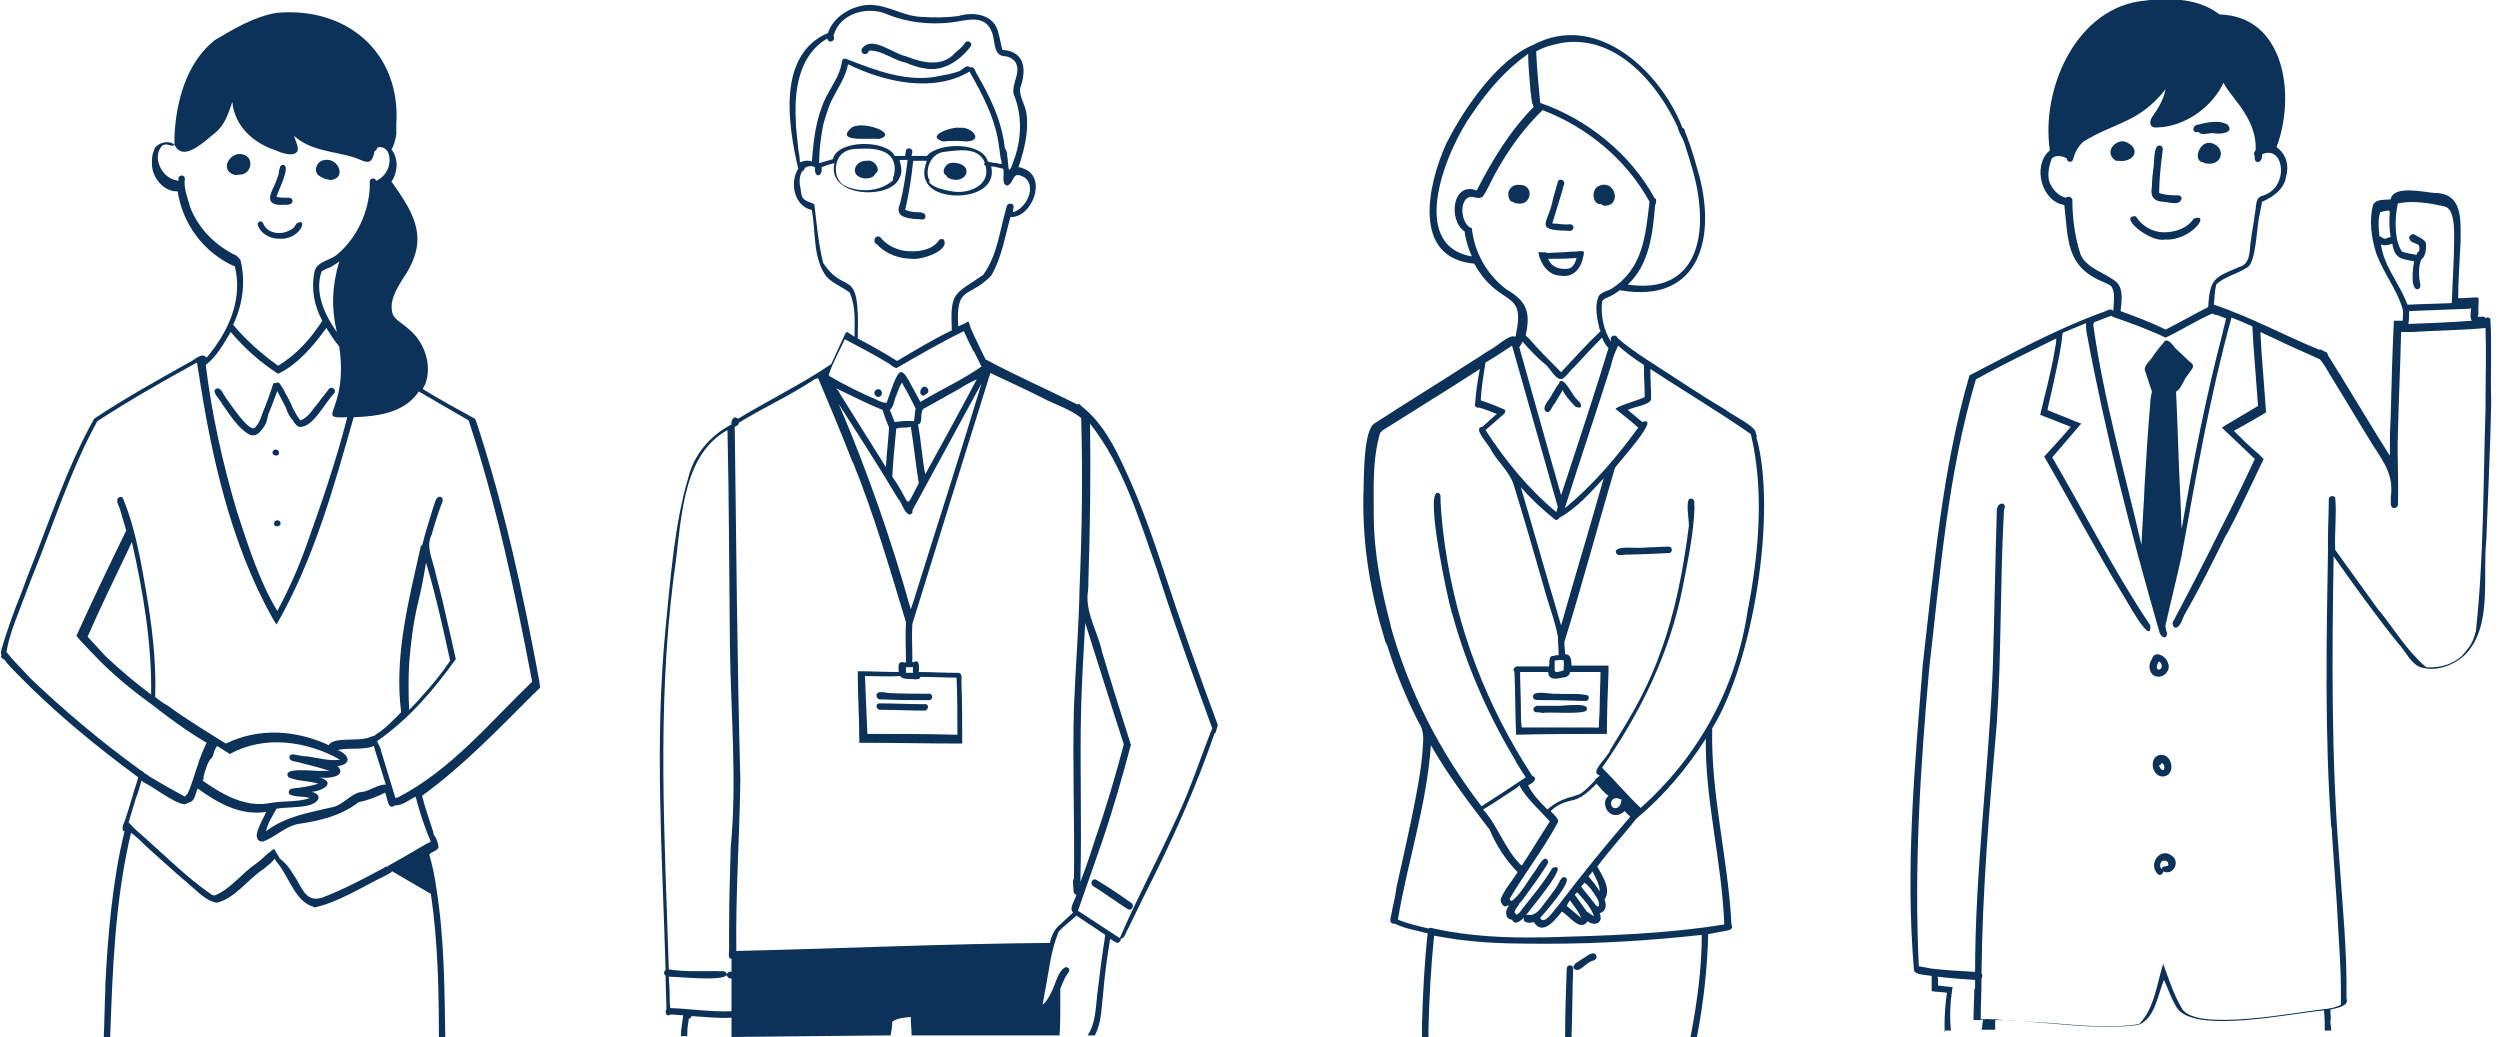 <?xml version="1.0" encoding="utf-8"?>
<!-- Generator: Adobe Illustrator 26.5.1, SVG Export Plug-In . SVG Version: 6.00 Build 0)  -->
<svg version="1.1" id="レイヤー_1" xmlns="http://www.w3.org/2000/svg" xmlns:xlink="http://www.w3.org/1999/xlink" x="0px"
	 y="0px" viewBox="0 0 311 129" style="enable-background:new 0 0 311 129;" xml:space="preserve">
<style type="text/css">
	.st0{fill:#0C3259;}
</style>
<g>
	<path class="st0" d="M115,8.5c-0.8-0.1-1.6-0.4-2.3-0.7c-1.6-0.3-3-1.6-4.6-1.5c0,0,0,0,0,0c0,0,0,0,0,0c-0.2,0.7-1.1,0.5-0.9-0.2
		c1.2-1.8,3.9,0.6,5.5,0.9c0,0,0,0,0,0c2,0.8,4.5,1.4,6.1-0.4l0,0c0.4-0.4,0.9-0.7,1.2-1.2c0.2-0.5,1-0.2,0.8,0.3
		C119.5,7.5,117.3,9,115,8.5z"/>
	<path class="st0" d="M140.3,113.1c-1.4-0.9-2.8-1.9-4.2-2.8c-0.5-0.2-0.4-1,0.2-0.9c1.5,0.9,3,1.9,4.4,2.9
		C141.2,112.6,140.8,113.4,140.3,113.1z"/>
	<path class="st0" d="M115.6,87.1c-2,0-3.9,0-5.9-0.1c-0.6,0.2-1-0.7-0.3-0.9c0.3,0,0.7,0,1,0.1l-0.1,0c1.8,0.1,3.5,0.1,5.2,0.1
		C116.1,86.2,116.1,87.1,115.6,87.1z"/>
	<path class="st0" d="M114.9,88.4c-1.8,0-3.5-0.1-5.3-0.1c-0.6,0.1-0.8-0.8-0.2-0.8c1.8,0,3.7,0.1,5.6,0.1
		C115.7,87.5,115.5,88.5,114.9,88.4z"/>
	<path class="st0" d="M108.9,49.2c-0.5-0.6,0.6-1.2,0.8-0.4C109.8,49.3,109.2,49.6,108.9,49.2z"/>
	<path class="st0" d="M114.6,49.1c-0.3-0.3,0-1,0.4-1v0c0.5,0,0.7,0.8,0.2,0.9C115.1,49.2,114.8,49.3,114.6,49.1z"/>
	<path class="st0" d="M118.4,22.3c-0.3-0.1-0.6-0.2-0.7-0.5c0,0,0,0,0,0c0,0,0,0,0,0c-0.5-0.2-0.3-0.9,0-1.2
		c0.3-0.4,0.9-0.4,1.4-0.3C121.1,20.7,120.2,22.8,118.4,22.3z"/>
	<path class="st0" d="M117.3,17.6c-2.3-0.7,1.2-1.9,2.1-1.7c1.4-0.2,3.1,1.6,0.8,1.7C119.2,17.5,118.3,17.5,117.3,17.6z"/>
	<path class="st0" d="M113.6,32.2c-1.6,0-3.3-0.5-4.5-1.8c-0.6-0.2-0.3-1.3,0.4-0.9c0.7,0.9,1.8,1.5,3,1.7c1.5,0.2,3.4,0,4.3-1.3
		c0.1-0.2,0.4-0.2,0.6-0.1C118.2,31.2,114.7,32.3,113.6,32.2z"/>
	<path class="st0" d="M107.6,22.2c-2-0.2-1.4-2.3,0.3-2.2c0.8-0.2,1.8,1.1,1,1.6C108.7,22.1,108.1,22.2,107.6,22.2z"/>
	<path class="st0" d="M109.3,17.3c-0.8-0.2-5.4,0.5-3.5-1.3h0C106.9,14.8,112.1,16.6,109.3,17.3z"/>
	<path class="st0" d="M124.6,20.4c0-0.2,0-0.4-0.1-0.6c0,0,0,0,0,0c-0.1-0.5-0.1-0.9-0.2-1.4c0,0,0,0,0,0c-0.4-3.5-2-6.5-3.7-9.5
		c-4.5,2.7-10.6,1.3-15.1-0.9c-0.3,1.6-1.3,3-2,4.4c-0.3,0.6-0.5,1.2-0.7,1.8c0,0,0,0,0,0c-0.1,0.4-0.3,0.9-0.4,1.4c0,0,0,0,0,0
		c0,0,0,0,0,0c0,0,0,0,0,0c0,0,0,0,0,0c0,0,0,0,0,0c0,0,0,0,0,0c0,0,0,0,0,0c0,0,0,0,0,0c0,0,0,0,0,0c0,0,0,0,0,0
		c-0.3,1.5-0.5,3.1-0.5,4.7h0v0c0.6-0.2,1.1-0.3,1.7-0.5c0.6-2.5,6.8-2.4,7.7-0.4c0.4,0,0.8,0,1.3,0c0-0.2,0.1-0.5,0.1-0.7
		c0.2-0.4,0.8-0.3,0.8,0.2c0,0.2-0.1,0.3-0.1,0.5c0.6,0,1.3,0,1.9,0c1.4-1.7,6.9-1.8,7.6,0.7c0.4,0.1,0.8,0.2,1.2,0.2v0
		C124.3,20.4,124.5,20.4,124.6,20.4z M125.3,19.4c0.1,0.6,0.1,1.2,0.2,1.7c0.1,0,0.1,0,0.2-0.1c0-0.1,0.1-0.1,0.1-0.2
		c0.1-0.3,0.2-0.5,0.3-0.8c0,0,0,0,0,0c1-2.7,1.1-5.6,0-8.3c-0.3-1.3,1-2.7,0.2-4c-0.3-0.4-0.7-0.6-1.2-0.7c-1.7,0-1.2-2.1-1.8-3.2
		c0,0,0,0,0,0c-0.9-2.1-3.3-1.2-5-1c-2.7,0.3-5.4,0-7.9-1c0,0,0,0,0,0c0,0,0,0,0,0c-2.4-1.1-5.9-0.2-6.7,2.6l0,0l0,0.1
		c0.3,0.6-0.6,1-0.8,0.3l0,0c0,0,0,0,0,0C99.3,6.9,98.8,11.4,99,15l0,0c0,1.1,0.2,2.2,0.3,3.5l0,0c0.1,0.6,0.2,1.1,0.2,1.7
		c0.5-0.2,1-0.3,1.5-0.1c0.2-2.7,0.5-5.4,1.7-7.9c0.7-1.4,1.7-2.7,2-4.3c0-0.3,0.1-0.6,0.4-0.6c0,0,0,0,0,0c0,0,0.1,0,0.1,0
		c3.6,1.4,7.8,3.1,11.9,2.1c0.7-0.1,1.5-0.3,2.1-0.5c0.5-0.1,1-1,1.5-0.5c0.4-0.2,0.6,0.3,0.7,0.6c0,0,0,0,0,0
		c1.7,2.9,3.2,5.9,3.6,9.4c0,0,0,0,0,0c0,0,0,0,0,0c0,0,0,0,0,0C125.2,18.7,125.3,19,125.3,19.4z M107.3,18.5c-1,0-2.1,0-2.8,0.9
		c-0.8,1.1-0.7,2.8,0.4,3.6c1.8,1,4.5,0.9,6.1-0.5c0.2-0.1,0-0.5,0.2-0.6C111.8,19.1,109.7,18.4,107.3,18.5z M118.4,23.8
		C118.4,23.8,118.4,23.8,118.4,23.8C118.4,23.8,118.4,23.8,118.4,23.8c2,0.4,4.9-0.7,4.2-3.2c-0.2,0-0.2-0.3-0.1-0.4c0,0,0,0,0,0
		c0,0,0,0,0,0l0,0c-0.8-2-3.4-1.5-5.1-1.3c0,0,0,0,0,0c0,0,0,0,0,0c0,0,0,0,0,0c-1.5,0.2-2.3,1.9-1.9,3.3c0.2,0.1,0.1,0.3,0.1,0.5
		C116.2,23.4,117.4,23.6,118.4,23.8L118.4,23.8C118.4,23.8,118.4,23.8,118.4,23.8z M101.3,25.4c0.3,2.4,0.5,4.9,1.1,7.3
		c2.8,4.3,4.6,0,4.3,9.4c1.7,0.9,3.3,1.8,4.9,2.8c2.2-1.3,4.5-2.7,6.8-3.8c-0.2-4.9,0.3-4.4,3.9-6.9l0,0c1.8-2.5,2-5.3,2.9-8.4
		c0-0.5,0.8-0.7,0.9-0.1c0,0.2-0.1,0.4-0.1,0.7h0v0c1.6-0.4,3-3.1,1.5-4.3c0,0,0,0,0,0c0,0,0,0,0,0c-1.7-1-1.2,0.6-2.2,1
		c-0.8-0.2-0.3-1.4-0.5-2.1c-0.1,0-0.3-0.1-0.4-0.1c0,0,0,0,0,0c-0.4-0.1-0.8-0.2-1.1-0.2c0,0,0,0,0,0c1,4.3-7.1,4.6-8.1,1.8
		c-0.4-0.7-0.2-1.7,0.1-2.5h0c0,0,0,0,0,0c-0.6,0-1.1,0-1.7,0c-0.2,2-0.5,3.9-0.9,5.7h0c0,0,0,0,0,0c0,0,0,0,0,0c0,0,0,0,0,0
		c0,0,0,0,0,0c0,0,0,0,0,0l0,0c0,0,0,0,0,0c0,0.1-0.1,0.3-0.1,0.4c0.5,0.2,1,0.3,1.6,0.3c0.2,0,0.4,0,0.6,0.1
		c0.5,0.1,0.4,0.9-0.1,0.8c-1.1-0.1-3.5,0-2.8-1.8c0,0,0,0,0,0c0-0.1,0.1-0.2,0.1-0.3c0,0,0,0,0,0c0.4-1.6,0.7-3.6,0.9-5.3
		c-0.3,0-0.7,0-1,0c0,0,0,0,0,0c0,0,0,0,0,0c0.2,0.7,0.4,1.6,0,2.2c-1,2.8-9.1,2.5-8.1-1.8c0,0,0,0,0,0c0,0,0,0,0,0
		c-0.5,0.1-1.1,0.3-1.6,0.5c0.2,1.3-1,1.4-0.8,0c-0.1,0-0.2-0.1-0.3-0.1c-0.3-0.1-0.7,0-1,0.2c0,0.2-0.1,0.3-0.3,0.4
		c-0.4,0.6-0.4,1.5-0.2,2.2c0,0,0,0,0,0c0,0,0,0,0,0C99.7,25.1,100.3,24.9,101.3,25.4z M109,49.7c0.3,0.2,0.7,0.3,1,0.4
		c0.1,0,0.2,0,0.3,0c1.9-5.5,1.7-4.6,4.2-0.1c0,0,0,0,0,0c0,0,0,0,0,0c0.2-0.1,0.3-0.2,0.5-0.3c0,0,0,0,0,0c0,0,0,0,0,0h0
		c0,0,0,0,0,0v0c2.4-1.4,4.8-2.5,7.1-4.1c-0.3-0.6-0.6-1.2-0.9-1.8c0,0,0-0.1-0.1-0.1l0,0c-0.4-0.8-0.8-1.6-1.2-2.5
		c-2.9,1.4-5.6,3-8.4,4.6c-0.3-0.1-0.6-0.3-0.8-0.5c0,0,0,0,0,0c0,0,0,0,0,0c-1.8-1.1-3.7-2.1-5.6-3.1c-0.7,1.5-1.5,2.9-2,4.4
		l0.1,0.2C105.1,47.9,107.1,48.9,109,49.7L109,49.7C109,49.7,109,49.7,109,49.7z M111.5,49.2c-0.3,0.6-0.3,1.4-0.8,1.8c0,0,0,0,0,0
		c0.2,0.5,0.4,1,0.6,1.5l0,0c0.8-0.1,1.6-0.2,2.4-0.1c0,0,0,0,0,0c0.1-0.5,0.1-1.1,0.2-1.6c-0.5-1-1-2-1.6-3c0,0,0,0,0,0
		c0,0,0,0,0,0l0,0c0-0.1-0.1-0.2-0.1-0.2c0,0,0,0,0,0l0,0C111.9,48.1,111.7,48.6,111.5,49.2z M104.5,49c1.9,3,3.8,6.1,5.7,9.1
		c0,0,0,0,0,0c0,0,0,0,0,0c0.1-1.6,0.3-3.3,0.4-4.9c-0.3-0.7-0.6-1.5-0.8-2.2c-2-0.8-3.9-1.8-5.8-2.7c0,0,0,0,0,0c0,0,0,0,0,0
		C104.2,48.5,104.4,48.7,104.5,49z M119.3,48.4c-1.5,0.8-3,1.7-4.5,2.5c0,0.1-0.1,0.2-0.1,0.3c-0.2,0.5,0.1,1.5-0.5,1.6
		c0.4,2.1,0.5,4.2,0.9,6.2c2.1-3.8,4.4-8,6.4-11.8c0,0,0,0,0,0c0,0,0,0,0,0C120.6,47.6,119.9,48,119.3,48.4z M112.1,53.2
		c-0.1,0-0.5,0.1-0.6,0.1c-0.2,2-0.4,4-0.5,6c2.5,3.5,1.4,4.4,3.3,0.8c-0.4-2.3-0.6-4.7-1-7C112.9,53.2,112.6,53.2,112.1,53.2z
		 M104.4,50.4c3.5,8.2,6.5,16.8,8.9,25.4c0.1-0.3,0.3-0.9,0.4-1.2c2.8-9,5.7-17.9,8.4-26.9c0,0,0,0,0,0c0,0,0,0,0,0
		c-2.8,5.1-5.8,10.7-8.6,15.8c0.1,0.3-0.1,0.5-0.4,0.5c-0.7-0.3-0.9-1.5-1.4-2c-2.4-4-4.9-7.9-7.4-11.8c0,0,0,0,0,0l0,0L104.4,50.4z
		 M112.7,83.5l0,0.2c0.3,0,0.6,0,0.9,0c0,0,0,0,0,0c-0.1-0.2,0-0.5,0-0.7c-0.3,0-0.6,0-0.9,0C112.7,83.2,112.7,83.3,112.7,83.5z
		 M107.6,84.1c0.1,2.4,0.2,4.8,0.3,7.2c3.7,0,7.5,0,11.2,0.1c0-2.4,0-4.7-0.1-7.1c-1.5,0-3-0.1-4.5-0.1c-0.1,0.4-0.6,0.3-0.9,0.3
		l0.1,0c-0.5-0.1-1.4,0.1-1.7-0.4C110.4,84.2,109,84.1,107.6,84.1C107.6,84.1,107.6,84.1,107.6,84.1z M134.4,109.7
		c0.7-1.8,1.3-3.6,1.9-5.5h0c1.3-3.7,2.5-7.8,3.5-11.6c-1.6-5-3.2-10-4.8-15.1c0,0,0,0,0,0c0,0,0,0,0,0c-0.2,3.4-0.4,7-0.5,10.3
		c0,0,0,0,0,0c0,0,0,0,0,0l0,0C134.3,95.1,134.6,102.3,134.4,109.7L134.4,109.7C134.4,109.7,134.4,109.7,134.4,109.7z M134.3,109.9
		C134.3,109.9,134.3,109.9,134.3,109.9C134.4,109.9,134.4,109.8,134.3,109.9C134.4,109.8,134.4,109.8,134.3,109.9z M140.6,92.4
		c0,0.1,0,0.1,0.1,0.2c-1.1,4.1-2.2,8-3.6,12.1h0c-1,2.9-2,5.7-3,8.6c1.7,1.1,3.5,2.3,5.2,3.4l0,0c2.2-5.1,4.9-10.1,7.2-15.2l0,0
		c1.6-3.4,2.9-7.4,4.3-10.9c-2.4-6.6-4.7-12.9-6.8-19.5c-2.2-6.2-4.2-13.1-8.4-18.4c0,0,0,0,0,0l0,0c0.1,6.4,0,13.2-0.2,19.4
		c0,0,0,0,0,0c0,0.6,0,1.2-0.1,1.8c0,0,0,0,0,0c0,0,0,0,0,0l0,0c-0.2,2.5,1.3,4.8,1.8,7.2C138.2,84.8,139.4,88.6,140.6,92.4
		L140.6,92.4z M130.3,118c0,0.1,0,0.1,0,0.2C130.3,118.1,130.3,118.1,130.3,118C130.3,118,130.3,118,130.3,118z M101,47.4
		c-2.9,1.9-6.2,3.4-9.1,5.2c0,0.3-0.3,0.4-0.5,0.5c0.2,14.7,0.3,29.2,0.7,43.9c-0.1,7.2-0.6,14.2-0.5,21.3c13-0.3,26-0.9,39-1
		c0,0,0,0,0,0c0,0,0,0,0,0c0.2-0.9,0.6-1.8,1.4-2.4l0,0c0.4-0.4,0.9-0.8,1.3-1.2l0,0c0,0,0,0,0,0l0,0l0,0c0.1-0.1,0.1-0.1,0.2-0.2
		c0,0,0,0,0,0c0,0,0,0,0,0c-0.6-0.5,0.3-1.6,0.4-2.2h0c0,0,0,0,0,0c-0.5-0.1-0.3-0.7-0.4-1.1c0-0.3-0.1-0.7,0.1-0.9
		c0.1-6.9-0.2-14.7,0-21.4c0.2-4.9,0.6-9.8,0.7-14.8c0,0,0,0,0,0c0,0,0,0,0,0c0.3-7.2,0.4-13.8,0.2-21.1c-1.5-1.2-3.4-1.7-5-2.6
		c-2-1-4.2-2-6.3-3c0,0,0,0,0,0c0,0,0,0,0,0c-3.2,10.3-6.5,20.8-9.7,31.2l0,0c-0.1,1.4,0,2.9,0,4.3c0,0-0.1,0.5,0.1,0.5
		c0.9-0.5,0.7,0.7,0.7,1.2c1.6,0,3.2,0.1,4.7,0.1c0.8-0.1,0.6,0.7,0.6,1.2c0.1,2.5,0.1,5,0.1,7.6c-4.2,0-8.6-0.1-12.8-0.1
		c0-3-0.2-5.9-0.2-8.9c1.7,0,3.4,0.1,5.1,0.1c0-0.7-0.2-1.4,0.7-1.2v0c0.1,0,0.1,0,0.2,0c0-1.7-0.1-3.3,0-5c-2-6.6-4-13.5-6.6-19.9
		l0,0.1c-1.2-3.1-2.9-7.2-4.3-10.5C101.6,47,101.3,47.2,101,47.4z M90.4,121.2C90.4,121.2,90.4,121.2,90.4,121.2
		c0.1-0.2,0.3-0.4,0.6-0.3c0,0,0,0,0,0c0,0,0,0,0,0c0-0.5,0-1.1,0-1.6c-0.5-0.1-0.3-0.7-0.3-1.1c0-0.9,0-1.7,0-2.6
		c0-3.4,0.1-6.8,0.2-10.2c0.8-8.3,0-16.8-0.1-25.2c-0.1-9-0.1-17.7-0.3-26.7c0,0,0,0,0,0c0,0,0,0,0,0c-6,3.3-5.7,12.1-6.7,18.3
		c-2.1,16.5-1.1,32.4-0.6,48.8c2,0.3,4,0.2,6,0.2l-0.1,0C89.6,120.9,90.3,120.6,90.4,121.2z M83.3,123.3c0,0.3,0,1.9,0.1,2.1
		c2.5,0.1,5.1,0.5,7.6,0.4c0-1.1,0-2.9,0-4.1h0v0c-0.3,0.1-0.5-0.1-0.6-0.4c0,0,0,0,0,0c0,0,0,0,0,0c-0.5,0.8-6,0.2-7.2,0.2
		L83.3,123.3z M131.2,125l0,1.8C131.2,126.2,131.2,125.6,131.2,125C131.2,125,131.2,125,131.2,125z M91,129c0,0,0-2.4,0-2.4
		c-1.6,0.1-3.3-0.1-5-0.2c0,0.2-0.1,0.3-0.3,0.3c-0.1,0.5-0.2,1.2-0.2,1.8l0,0c0,0.1,0,0.2,0,0.3h0c0,0,0,0.1,0,0.1l-0.8,0
		c0-0.9,0.2-1.8,0.3-2.6c-0.5,0-1.1-0.1-1.6-0.1c-0.1,0.1-0.2,0.1-0.3,0.1l0,0c0,0-0.1,0-0.1,0l0,0c0,0,0,0,0,0l0,0l0,0l0,0
		c0,0,0,0,0,0c0,0-0.1-0.1-0.1-0.1v0c0,0,0,0,0,0l0,0c0,0,0,0,0,0c0-0.1-0.1-0.2-0.1-0.3c0-0.1,0-0.2,0.1-0.3c0-1.3-0.1-2.9-0.1-4.2
		c-0.2-0.2-0.3-0.5,0-0.7c-0.4-14.2-1.4-28.3,0-42.6c0.6-6,1.1-12.9,2.8-18.6c0.7-2.9,2.7-5.3,5.4-6.7c-0.1-0.5,0.3-1.2,0.8-0.7
		c3.8-2.3,7.9-4.3,11.6-6.8c0.6-1.3,1.2-2.6,1.8-3.9c0.1,0,0.1-0.1,0.2-0.1c0.3,0.2,0.6,0.4,0.9,0.6c0,0,0,0,0,0c0,0,0,0,0,0v0l0,0
		v0l0,0c0-1.8,0.2-3.7-0.6-5.5c-0.9-0.7-2.2-1.2-2.9-2c-1.7-2.3-1.3-5.5-1.8-8.2l0,0c0,0,0-0.1,0-0.1c0,0,0,0,0,0l0,0c0,0,0,0-0.1,0
		l0,0l0,0h0c-2.1-0.5-2.7-3.4-1.6-5.1C98,15.4,96.7,6.8,103,4.1c0.7-2.1,3-3.4,5.1-3.5c2.4,0,4.2,1.4,6.5,1.5c1.6,0.1,3,0.1,4.6-0.1
		c2-0.6,4.5-0.2,5,2.1c0,0,0,0,0,0c0.2,0.7,0.3,1.4,0.5,2.1c2.9,0.2,3,2.6,2.2,4.8c-0.1,1.1,0.7,2.1,0.8,3.2c0.3,2.2-0.3,4.5-1,6.6
		c0.2,0,0.5,0.1,0.7,0.2c0,0,0,0,0,0v0c2.9,1.1,1,6.1-1.7,6c0,0,0,0,0,0c0,0,0,0,0,0c-0.7,2.5-1.1,5.1-2.4,7.3
		c-2.8,2.9-4.4,1.1-4.1,6.3c0,0,0,0,0,0c0,0,0,0,0,0c0,0,0,0,0,0c0,0,0,0,0,0c0.4-0.2,0.8-0.3,1.2-0.6c0.1,0,0.2,0.2,0.2,0.3
		c0.1,0.5,0.4,1,0.6,1.5c0.5,1,0.9,1.9,1.4,2.9c3.7,2,7.6,3.7,11.4,5.6c0.2-0.1,0.4,0,0.5,0.2c2.6,2,4.2,5.1,5.5,8
		c1.8,3.8,3.5,8.6,4.8,12.6c2.1,6.4,4.4,12.9,6.7,19.1c-0.1,0.3-0.2,0.7-0.3,1l-0.1,0c-2.4,7-5.4,13.6-8.7,20.1
		c-0.7,1.4-1.4,2.9-2.1,4.3c-0.3,0.4-0.3,1.1-0.9,1.2c0,0,0,0,0,0c0,0,0,0,0,0c0,0,0,0,0,0c0.1,0.2-0.2,0.5-0.4,0.5
		c-0.3-0.1-0.6-0.3-0.9-0.5v0l0,0v0l0,0v0l0,0c-0.4,2.4-0.7,4.7-0.9,7.1c-0.2,1.7-0.2,3.4-1,4.9h-0.9c0,0,0,0,0,0
		c1-1.5,1-3.4,1.2-5.1c0.3-2.5,0.6-4.9,1-7.4c-1.2-0.8-2.4-1.6-3.6-2.4c-0.7,0.7-1.6,1.3-2.2,2c-1,2.4-1.2,4.9-1.7,7.4c0,0,0,0,0,0
		c0,0,0,0,0,0c-0.1,0.6-0.2,1.1-0.3,1.7c0,0,0,0,0,0v0c0,0,0,0,0,0c0.5-0.4,0.8-1,1.1-1.6c0,0,0,0,0,0c0,0,0,0,0,0
		c0.5-0.9,0.8-2.7,1.8-3.1c0.9,0.2,0.1,0.9-0.1,1.3c0,0,0,0,0,0c-0.2,0.4-0.4,0.9-0.6,1.4l0,2.2c0,0.9,0,2.8-0.1,3.6l-18.4,0
		c0-0.8-0.1-1.5-0.1-2.3c0,0,0,0,0,0c0,0,0,0,0,0c-0.7,0.1-1.6,0.1-2.3,0.6c0,0.5-0.1,1.2-0.2,1.7L91,129z"/>
	<path class="st0" d="M273.5,16.4C273.5,16.4,273.5,16.4,273.5,16.4C273.5,16.3,273.5,16.3,273.5,16.4c-0.9,0.3-0.8-0.9,0-0.9
		c1.1-0.3,2.6-0.6,3.6,0c0.9,1-0.8,1.2-1.5,1.1C275,16.4,273.9,17,273.5,16.4z"/>
	<path class="st0" d="M274.3,20.3c-0.1,0-0.1,0-0.2-0.1c0,0,0,0,0,0c-1.4-0.1-0.5-2.8,1-2.4C277,18.3,276.5,20.8,274.3,20.3z"/>
	<path class="st0" d="M269,25.1L269,25.1c-1.2-0.1-1.5-0.8-1.3-1.9c0-0.8,0.1-1.6,0.2-2.4c0.1-0.6,0-2.7,0.7-2.7
		c0.5,0,0.5,0.5,0.4,0.9c-0.2,1.6-0.4,3.4-0.4,4.9c0,0,0,0,0,0c0,0,0,0,0,0c0,0,0,0.1,0,0.1v0c0.8,0.3,1.6,0.3,2.4,0.3
		c0.2,0,0.4,0.2,0.4,0.4C271.1,25.7,269.8,25.1,269,25.1z"/>
	<path class="st0" d="M269.3,29.8c-1.9,0.4-5.9-3-3.6-2.9c0.7,1.2,2.1,2,3.5,2c1.4,0,2.9-0.5,3.7-1.7
		C275.1,26.4,272.6,30,269.3,29.8z"/>
	<path class="st0" d="M268.5,82.4c-0.2,0.3-0.3,0.8,0,0.9c0.6,0,0.5-0.8,0.1-1C268.5,82.3,268.5,82.4,268.5,82.4z M268.1,84.1
		c-0.8-0.3-0.9-1.5-0.4-2.1c0.3-1.2,1.8-0.4,2,0.5C270.1,83.4,269.1,84.5,268.1,84.1z"/>
	<path class="st0" d="M268.9,94.9c0,0.1-0.1,0.3-0.3,0.3c0,0.2,0.2,0.5,0.4,0.6c0,0,0,0,0,0c0,0,0,0,0.1,0c0,0,0,0,0,0
		C269.4,95.5,269.2,95,268.9,94.9C268.9,94.8,268.9,94.9,268.9,94.9z M269,96.6c-1.5-0.1-1.7-2.8,0-2.7
		C270.4,94.1,270.6,96.6,269,96.6z"/>
	<path class="st0" d="M269,107.1c-0.3,0.2-0.4,0.7-0.1,1c0.1-0.4,0.5-0.3,0.8-0.4c0,0,0,0,0,0c0.1-0.1,0-0.3,0-0.4c0,0,0,0,0,0
		C269.6,107.1,269.3,107,269,107.1C269,107.1,269.1,107.1,269,107.1C269,107.1,269,107.1,269,107.1z M268.4,108.7
		C268.4,108.7,268.4,108.7,268.4,108.7C268.4,108.7,268.4,108.7,268.4,108.7L268.4,108.7c-1.2-1.2,0.3-3.3,1.7-2.3
		c1.2,0.7,0.3,2.6-1,2C269.1,108.8,268.6,109,268.4,108.7z"/>
	<path class="st0" d="M263.5,20L263.5,20C263.5,20,263.5,20,263.5,20c-0.3,0.1-0.6-0.2-0.8-0.5c-0.6-1,0.6-2.1,1.6-1.9
		C266.5,18.4,265.5,20.3,263.5,20z"/>
	<path class="st0" d="M296.7,29.7c0.2,0,0.4-0.2,0.7-0.2c-0.2-1.1-0.2-2.2-0.1-3.2c-0.1,0-0.1,0-0.1-0.1c-0.4,0-0.8,0.1-1.1,0.2
		c-0.3,0.9-0.2,2-0.1,3c0.1,0,0.3,0.1,0.4,0.2C296.4,29.6,296.6,29.7,296.7,29.7L296.7,29.7z M299.2,37.2c0.1,0.2,0.2,0.5,0.3,0.7
		c0,0,0.2,0,0.2,0c1.8-0.1,3.5-0.1,5.3-0.2c0.1-2.8,0.3-5.6,0.3-8.3c0,0,0,0,0,0c0,0,0,0,0,0l0,0c0-1,0-3.3-1.1-3.7l0,0
		c-1.8-0.4-3.9-0.8-5.9-0.4c-0.4,1.7-0.5,4.5,0.5,6c0,0,0,0,0,0c0,0,0,0,0,0c0,0,0,0,0,0c0,0,0,0,0,0c0,0,0,0,0,0c0,0,0,0,0,0
		c0,0,0,0,0,0c0.6,0.2,1.2,0.3,1.8,0.4c0.1-0.1,0.1-0.4,0.3-0.4c0.1-0.2,0.1-0.5,0-0.8c0,0,0,0,0,0c-0.4-0.3-1.1-0.3-1.2-0.9
		c0-0.3,0.4-0.6,0.7-0.4c0.6,0.4,1.5,0.6,1.4,1.4c0,0.6-0.1,1.3-0.6,1.7c-0.4,1-0.3,2.1-0.1,3.2c0,0.3-0.2,0.5-0.4,0.5
		c-0.9-0.2-0.5-2.8-0.4-3.5l0,0c0,0,0,0,0,0c-1.6-0.3-2.4-0.3-2.7-2.2c0,0,0,0,0,0c-0.5,0.2-1,0.3-1.4,0.1v0c0,0,0,0,0,0
		C296.5,32.9,298.2,34.9,299.2,37.2L299.2,37.2L299.2,37.2z M307.3,38.4c-2.5,0.1-5,0.2-7.6,0.3c0,0.5,0,1.1-0.1,1.6
		c2.6-0.1,5.3-0.2,7.9-0.4c0,0,0,0,0,0h0c-0.3-0.4-0.1-1.1-0.1-1.6L307.3,38.4z M257.8,24.8c0,2.3,0.3,4.6,1,6.8
		c0.8,1.9,3.2,2.3,4.6,3.6c0.8,1,0.5,2.3,0.4,3.5c1.9,0.7,3.8,1.4,5.6,2.3c1.8-0.9,3.5-1.9,5.3-2.8c0.2-3.6,0.8-3.7,3.9-5
		c1.4-0.4,1.2-2,1.4-3.2c0.1-1.1,0.4-2.3,0.5-3.4c0.2-0.7,0-1.9,0.8-2.2c3.6-0.9,2.9-6.5,0.1-5.2c0.1,1.2-1.1,1.3-0.9,0.2
		c-0.2-0.2-0.1-0.5,0.1-0.7c0.1-1.7-0.5-3.3-1.4-4.7c0,0,0,0,0,0c0,0,0,0,0,0l0,0c-0.7-1.2-1.9-2.4-2.6-3.7c0,0,0,0,0,0c0,0,0,0,0,0
		c-1.3,2.8-4.3,5.1-7.5,5.5c-0.6,0-1.4,0.3-1.6-0.4c-0.1-0.6,0.5-1.2,0.8-1.7c0.5-0.8,0.9-1.6,1.1-2.6c0,0,0,0,0,0c0,0,0,0,0,0
		c-3.3,4.2-6.3,4.1-10.2,6.5c-0.7,0.6-1.1,1.4-1.3,2.2c-0.1,0.5-0.8,0.4-0.8-0.1c-0.5-0.3-1.5-0.5-1.9,0.1c-0.3,0.9-0.5,1.8-0.3,2.7
		c0.3,0.9,1.1,1.9,2.1,2.1c0,0,0,0,0,0c0,0,0,0,0,0C257.2,24.4,257.6,24.4,257.8,24.8z M262.6,39.3c-0.6,0.2-1.3,0.5-2.1,0.8
		c0,0.1-0.1,0.2-0.1,0.3c1.3,9.3,3.9,18.3,6,27.4c0.1-2.5,0.3-5.1,0.4-7.6c0,0,0,0,0,0c0.2-3.4,0.4-6.7,0.7-10.1
		c0-0.5,0.1-0.9,0.2-1.4c-0.3-0.9-0.6-1.8-0.9-2.7c0-0.7,0.8-1.2,1.1-1.8c0.4-0.5,0.8-1.1,1.2-1.5c0.4-0.9,1.2,0.2,1.5,0.6
		c0.6,0.6,1.2,1.1,1.8,1.7c0.9,0.6,0.1,1-0.2,1.6c-0.5,0.5-0.9,1.9-1.5,2.1c0.2,4.1,0.3,8.3,0.5,12.5c0,0,0,0,0,0
		c0.1,1.5,0.1,3.1,0.2,4.6c1.4-8.2,3-16.4,5.1-24.4l0,0c0.1-0.6,0.3-1.1,0.4-1.7l0,0l0-0.1c-0.4-0.1-0.7-0.3-1.1-0.4
		c-0.2,0-0.4-0.1-0.6-0.2c-2,0.9-3.9,2.1-5.8,3c-2.1-1-4.3-1.8-6.6-2.6C262.8,39.3,262.7,39.3,262.6,39.3z M241.1,121.9
		c0,0.2,0,0.4,0,0.7c0,0,0,0,0,0c0,0,0,0,0,0c1.5,0.2,3,0.3,4.6,0.4c0-0.3,0-0.8,0-1.1c-1.5-0.1-3.1-0.2-4.7-0.4
		C241.1,121.6,241.1,121.8,241.1,121.9z M252.5,127.1c4.5,0.2,9.1,1,13.6,0.3c1.9-1.9,2.2-5,3-7.5c0,0,0,0,0,0c0,0,0,0,0,0
		c0.7,1.9,1.3,3.8,2.3,5.5c0,0,0,0,0,0c1.6,3.1,14.7,0.4,18.1,0.1c0,0,0,0,0,0c0.6-0.1,1.1-0.2,1.7-0.5c0.1-4.2-0.3-8.4-0.5-12.6
		c0,0,0,0,0,0c-0.2-2.9-0.4-5.7-0.6-8.6c0,0,0,0,0,0c0-0.4,0-0.7-0.1-1c0,0,0,0,0,0c-0.8-11.4-0.6-22.8-0.4-34.2c0,0,0,0,0,0
		c0-0.5,0-1,0-1.5c0,0,0,0,0,0c0-1.6,0.1-3.3,0.1-4.9c-0.1-0.4,0.5-0.7,0.8-0.3c0.2,2.1-0.1,4.3,0,6.5c1.8,2.5,3.6,5,5.4,7.5
		c0.1,0.1,0.1,0.1,0.2,0.2c0,0,0,0,0,0c1.8,2.3,3.4,4.9,5.6,6.8c0,0,0,0,0,0c0,0,0.1,0,0.1,0.1c1.4,0.1,2.9-0.2,4.1-1.1c0,0,0,0,0,0
		c0.4-0.3,0.8-0.8,1.1-1.2c0,0,0,0,0,0c0.5-0.6,0.8-1.4,1-2.2c0,0,0,0,0,0c1-9.2,0.9-18.4,1.2-27.6c0,0,0,0,0,0c0-0.2,0-0.5,0-0.7
		c0,0,0,0,0,0.1c0,0,0,0,0,0c0,0,0,0,0,0c0-3.2,0.1-6.3,0-9.5c-3,0.3-6.1,0.3-9.1,0.5c0,0,0,0,0,0c-0.5,0-0.9,0-1.4,0
		c-0.1,4.2-0.3,8.4-0.4,12.6l0,0c-0.1,3,0.1,6,0,8.9c0,0.2-0.2,0.4-0.5,0.4c-0.6-0.1-0.3-0.9-0.4-1.3c0,0,0,0,0,0.1
		c0.4-2.8-0.7-4.3-2.2-6.6c-1.8-2.9-3.5-5.8-5.3-8.7c-0.4-0.7-0.8-1.4-1.3-2c-2.5-1.1-4.9-2.2-7.4-3.4v0c0,0,0,0,0,0
		c0,0.7,0.1,1.3,0.1,2c0.2,2.7,0.4,5.3,0.6,8c-1.3,0.8-2.6,1.5-4,2.3c1,1,2,2,3.1,2.9c0,0,0,0,0,0c0.2,0.2,0.4,0.4,0.6,0.6
		c0,0,0,0,0,0l0,0c-1.5,3.1-2.9,6.2-4.5,9.2c-0.1,0.1-0.1,0.2-0.2,0.3c0,0,0,0,0,0c0,0,0,0,0,0c0,0,0,0,0,0c-1.6,3.2-3.2,6.5-5,9.6
		c-0.4,0.6-0.5,1.6-1.2,1.9c-0.3,0-0.5-0.4-0.4-0.7c2-3.8,4-7.6,5.9-11.5c1.5-2.9,2.9-5.8,4.3-8.8c-1.4-1.3-2.7-2.6-4.1-3.9
		c0.3-0.2,0.5-0.3,0.8-0.5c0,0,0,0,0,0c1.2-0.7,2.5-1.5,3.7-2.2c-0.2-2.6-0.4-5.3-0.6-7.9c0,0,0,0,0,0c0-0.7-0.1-1.3-0.1-2
		c-0.9-0.4-1.8-0.8-2.6-1.1c-2.7,9.8-4.4,19.7-6.2,29.6c-0.6,2.8-1.3,5.5-1.9,8.2c-0.2,0.5-0.1,1,0.1,1.5c-0.1,0.9-0.9,0.4-1-0.3
		c-3.5-12.1-6.7-24.6-9-37c0,0,0,0,0,0c-0.1-0.4-0.1-0.9-0.1-1.3c0,0,0,0,0,0c0,0,0,0,0,0c-1,0.4-1.9,0.8-2.9,1.2
		c-0.1,0.5-0.1,1-0.2,1.5c-0.2,1.5-0.6,3-0.9,4.6c0,0.1-0.1,0.3-0.1,0.4c0,0,0,0,0,0c-0.2,1-0.5,2.1-0.7,3.1
		c1.1,0.5,2.3,0.9,3.4,1.4l0,0c0.3,0.1,0.6,0.2,0.8,0.3c-0.2,0.2-0.4,0.5-0.6,0.7c0,0,0,0,0,0c-1,1.2-2,2.3-3,3.5
		c4.1,7,7.7,14.2,12.2,20.9c0.2,2.8-3.1-3.4-3.4-3.8c-3.4-5.6-6.5-11.5-9.8-17.2l0,0c0,0,0,0,0,0c1.1-1.2,2.2-2.4,3.3-3.7
		c-1.3-0.5-2.5-1-3.8-1.5c0.1-0.3,0.1-0.6,0.2-0.8c0,0,0,0,0,0c0.2-1,0.5-2,0.7-2.9c0.3-1.4,0.7-2.9,0.9-4.3c0,0,0,0,0,0
		c0.1-0.5,0.2-1,0.2-1.5c0,0,0,0,0,0v0c-3.4,1.7-6.6,3.2-10,5.1C242.3,59,241.4,71,240,83.1c-1.1,12.3-1.9,24.7-1.3,37.1
		c0,0,0,0,0,0c0,0,0,0,0,0c0.6,0.1,1.1,0.2,1.6,0.3c0,0,0,0,0,0c1.8,0.2,3.6,0.3,5.4,0.4c0-12.6,1.7-25.1,2.2-37.7
		c0.2-6.5,0.3-13,0.5-19.5c-0.1-1.4,1.4-1.3,0.9-0.3c-0.5,8.9-0.3,17.7-0.9,26.6c-0.9,10.3-1.8,20.7-1.9,31.1c0,0,0.1,0.1,0.1,0.2h0
		c0,0.1,0,0.3-0.1,0.4c0,1.7-0.1,3.4-0.1,5.1c0.2,0,0.4,0,0.6,0c0.2-0.1,0.4,0,0.6,0c0.2,0,0.4,0,0.6,0v0
		C249.7,127,251.1,127,252.5,127.1c-0.1,0-0.1,0-0.1,0C252.4,127.1,252.5,127.1,252.5,127.1z M241.9,127.6c0-1.3,0.1-2.9,0.3-4.1
		c-0.6-0.1-1.3-0.1-1.9-0.2c0-0.6,0-1.3,0-1.9c-0.5-0.1-2.1-0.1-2.2-0.7c-1.1-12.8,0.1-25.4,1.1-38.1c1.4-12,2.4-24.2,5.8-35.9
		c5.4-2.8,10.7-5.7,16.4-7.8c0.5-0.1,1.2-0.7,1.5-0.2c0,0,0,0,0,0c0,0,0,0,0,0c0,0,0,0,0,0v0l0,0c0-1,0.3-2.1-0.2-3
		c-0.2-0.3-0.6-0.4-1-0.6c-4.7-1.9-4.4-5.2-4.9-9.6c-2.8-0.4-4-4.8-1.9-6.7l0,0c0,0,0.1-0.1,0.1-0.1c-1.1-7.4,3-17.1,10.9-18.5
		c3.4-0.5,7.4-0.6,10.2,1.6c8.2,0.2,9.5,10.2,7.1,16.5c1,0.7,1.5,1.9,1.3,3.1c0,0,0,0,0,0h0c0,0.1,0,0.3-0.1,0.4h0c0,0,0,0.1,0,0.1
		h0c-0.2,1.6-1.6,2.6-3,3.2c-0.1,0.5-0.2,1.1-0.3,1.6c-0.4,1.4-0.4,6.1-1.6,6.6c-1.2,0.8-2.8,1.1-3.8,2.1c-0.2,0.8-0.2,1.7-0.3,2.5
		v0c4.5,1.5,8.7,3.8,13.1,5.6c0.2-0.1,0.4,0.1,0.6,0.2c0.1,0,0.2,0.1,0.3,0.1c0.1,0.1,0.1,0.2,0.2,0.3c0,0,0,0.1,0,0.1c0,0,0,0,0,0
		h0c0,0,0,0,0,0c0.5,0.8,1,1.6,1.5,2.4c0,0,0,0,0,0c2.1,3.4,4.1,6.8,6.2,10.1c0-1.6,0-3.2,0.1-4.8c0,0,0,0,0,0c0,0,0,0,0,0
		c0,0,0,0,0,0c0,0,0,0,0,0l0,0c0.1-4,0.2-8,0.4-12c0.4,0,0.7,0,1.1,0c0-0.5,0.1-1,0-1.4c-0.7-2.5-2.4-4.5-3.3-7
		c-0.6-1.9-0.9-4-0.4-6c0.4-0.8,1.5-0.6,2.2-0.7c0.3-1.8,4.1-0.9,5.4-0.8c3.6,0,3.3,3.3,3.3,6c-0.1,2.3-0.3,4.8-0.3,7.1l0,0
		c0,0,0,0,0,0c0.8,0,1.7-0.1,2.5-0.1c0.1,0.4,0,1,0,1.4c0,0.3,0.1,0.7-0.1,1c0,0,0,0,0,0c0,0,0,0,0,0c0,0,0,0,0,0v0l0,0c0,0,0,0,0,0
		c0,0,0,0,0,0c0,0,0,0,0,0c0,0,0,0,0,0c0.2,0,0.4,0,0.6,0c0,0,0,0,0.1,0c0,0,0,0,0.1,0l0,0c0.1,0.1,0.2,0.1,0.2,0.2c0,0,0,0,0,0
		c0,0,0,0,0,0c0,0,0,0,0,0c0,0,0,0,0,0c0,0,0,0,0,0c0,0,0,0,0,0c0.2-0.2,0.5-0.1,0.6,0.1v0c0,0,0,0,0,0l0,0c0.2,3.3,0,6.6,0.1,9.9
		c0,0,0,0,0,0c0,0,0,0,0,0c0,0,0,0,0,0c0,0.2,0,0.5,0,0.7c0,0,0,0,0-0.1c-0.1,5.6-0.4,11.3-0.6,16.9c-0.5,4.6,0.8,10.8-2.6,14.3
		c0,0,0,0,0,0c-1.3,1.3-3.4,2.1-5.2,1.7c-1.5-0.2-2.2-2.1-3.2-3.1c-2.8-3.5-5.4-7.1-8-10.8c-0.2,12.5-0.3,25.1,0.7,37.6c0,0,0,0,0,0
		c0.4,5.8,1,11.6,0.9,17.4c0.4,1-1.3,1.2-2,1.4c0,0.1,0,0.1,0,0.2c0,0,0,0,0,0c0,0.4,0.1,0.9,0,1.3c0,0.3,0.1,0.7,0.1,1c0,0,0,0,0,0
		c0,0,0,0.1,0,0.1h-0.8c0-0.8,0-1.6-0.1-2.5c-3.9,0.3-16.5,3.1-18.4-0.5c-0.6-1-1-2.2-1.5-3.3c-0.8,1.9-1.1,4.8-3.2,5.6
		c-4.5,0.6-9.2-0.1-13.7-0.4c0,0,0,0,0,0c-1.3-0.1-2.7-0.2-4.1-0.2c0,0.4,0,0.8,0,1.2c-0.4,0-1.3,0-1.7,0l1,0l-1,0
		c0.1-0.3,0.1-0.9,0.2-1.2c-0.4,0-0.8,0-1.2,0c0-1.3,0.1-2.7,0.1-3.9c-0.9-0.1-1.8-0.1-2.7-0.2c-0.3,1.8-0.4,3.7-0.2,5.4l-0.9,0
		C242,128.6,241.9,128.1,241.9,127.6z"/>
	<path class="st0" d="M194.8,28.7c-4.1-0.1-2.1-1-1.6-4c0.2-0.7,0.4-1.4,0.6-2.1c0.1-0.4,0.8-0.3,0.8,0.2c-0.1,0.4-0.2,0.7-0.3,1.1
		c-0.4,1.3-0.8,2.6-1.2,3.9c0,0,0,0,0,0l0,0c0.7,0,1.5,0.2,2.2,0.1c0.4,0,0.6,0.4,0.3,0.7C195.4,28.8,195.1,28.7,194.8,28.7z"/>
	<path class="st0" d="M192.4,32.2c-0.3,0-0.5,0-0.8,0c-0.1-0.3-0.2-0.6-0.2-0.8c1.8,0.2,3.8-0.2,5.6-0.1c0,0.2,0,0.5-0.1,0.7
		c-0.3,0.1-0.6,0-0.9,0.1c0,0,0,0,0,0C194.8,32.2,193.6,32.2,192.4,32.2z"/>
	<path class="st0" d="M194.2,34.3c-1.6,0-2.6-1.5-2.8-2.9c0.3,0,0.5,0,0.9,0c0.1,0.3,0.2,0.6,0.3,0.8c0,0,0,0,0,0
		c0.4,1.1,1.6,1.4,2.6,1.2c0.8-0.3,1-1.4,1-2.1c0.3,0,0.6-0.1,0.8,0C197,32.9,196,34.6,194.2,34.3z"/>
	<path class="st0" d="M197.3,87.2c-1.3,0-2.6-0.1-3.9-0.1c-0.5,0-1,0-1.5,0c-0.4-0.1-1.2,0.2-1.2-0.5c0.1-0.8,2.3-0.2,2.9-0.3
		c1.3,0.1,2.7-0.1,3.9,0.2C197.8,86.7,197.6,87.2,197.3,87.2z"/>
	<path class="st0" d="M191,88.6c-0.6-0.4,0-0.9,0.5-0.8c0,0,0,0,0,0c0.6,0,1.3,0,1.9,0c0.7,0.1,4.2-0.5,4,0.4
		c0.3,0.8-4.8,0.3-5.5,0.5C191.6,88.6,191.3,88.6,191,88.6z"/>
	<path class="st0" d="M192.3,51.2c-0.6-0.6,0.6-1.6,0.8-2.2c0.3-0.4,0.5-1,0.9-1.3c0.3-0.2,0.7,0.1,0.6,0.5c0,0,0,0,0,0c0,0,0,0,0,0
		c0,0,0,0,0,0l0,0c0,0.1-0.1,0.3-0.2,0.3l0,0c-0.1,0-0.1,0.1-0.1,0.2c0,0,0,0,0,0c0,0,0,0,0,0c0,0,0,0,0,0c-0.3,0.5-0.6,1-0.9,1.5
		C193,50.6,192.9,51.5,192.3,51.2z"/>
	<path class="st0" d="M196,50.6c-0.6-0.6-1.2-1.3-1.6-2c0,0,0,0,0,0c-0.1-0.3-0.4-0.5-0.5-0.8c0,0,0,0,0,0c0.4-1.5,1.7,1.4,2.2,1.8
		l0,0c0.2,0.3,0.8,0.6,0.5,1.1C196.5,50.7,196.2,50.7,196,50.6z"/>
	<path class="st0" d="M195.8,120.5c-0.3-0.6,0.7-0.9,1-1.2c0.5-0.2,1.4-1.2,1.8-0.4c0.1,0.5-0.4,0.6-0.7,0.7
		C197.2,119.9,196.4,121.1,195.8,120.5z"/>
	<path class="st0" d="M201,68.6c0.1-0.8,3-0.3,3.8-0.5c0.8,0,2-0.1,2.8-0.1v0c0.5,0,0.5,0.8,0,0.8l-2.1,0.1c-0.6,0-2.3,0.1-2.9,0.1
		C202.1,68.9,201.1,69.4,201,68.6z"/>
	<path class="st0" d="M199.6,25.6c-0.1,0-0.3-0.1-0.4-0.2c0,0,0,0,0,0c-1.2,0.1-1.3-2-0.2-2.3C200.9,22.3,201.8,25.6,199.6,25.6z"/>
	<path class="st0" d="M188.7,25.3c-0.2,0-0.4-0.1-0.5-0.2c-0.3,0-0.4-0.2-0.5-0.5c-0.3-0.9,0.4-1.7,1.3-1.6
		C190.9,22.9,190.6,25.7,188.7,25.3z"/>
	<path class="st0" d="M183.1,14.2c-3.1,4.3-8.1,16.3,0,17.7c0,0,0,0,0,0c-0.4-0.9-0.8-2.1-0.9-3.1c-2.1-1.4-1.5-6.3,1.5-5.1l0,0h0
		c1.9-3.7,4.1-7.4,7.1-10.4c-0.1-0.1-0.1-0.2-0.1-0.3c-0.2-0.1-0.2-1.3-0.3-1.6c-0.1-1.5-0.3-3.1-0.3-4.7c0,0,0,0,0,0c0,0,0,0,0,0h0
		c0,0,0,0,0,0C187.4,8.6,185.1,11.2,183.1,14.2C183.2,14.2,183.2,14.2,183.1,14.2C183.2,14.2,183.2,14.2,183.1,14.2
		C183.2,14.2,183.2,14.2,183.1,14.2L183.1,14.2L183.1,14.2z M194.5,5.3c-1.1,0.2-2.4,0.5-3.4,1.1c0.1,2.3,0.3,4.2,0.5,6.4
		c5.8,2,11.2,6.3,14.2,11.8c0.2,0.1,0.3,0.3,0.2,0.5c0,0.1,0,0.3-0.1,0.4c-0.3,3.5-0.7,7.4-3.4,9.9c0,0,0,0,0,0l0,0c0,0,0,0,0,0l0,0
		c7.4,1.1,9.7-4.2,8.8-10.8c-0.3-2.3-1-4.4-1.7-6.6c-0.2-0.8-0.8-1.5-0.9-2.2C206.1,10.2,201,4.4,194.5,5.3z M190.1,42
		c1.3,1.5,2.7,2.9,4.1,4.3c0,0,0,0,0,0c1.6-1.7,3.2-3.5,4.9-5.1l0,0c0,0,0,0,0,0c0-0.1-0.1-0.2-0.1-0.2c0,0,0,0,0,0c0,0,0,0,0,0
		c0,0,0,0,0,0c-0.3-1.3-0.7-2.9-0.1-4.2c0.4-0.5,1.1-0.6,1.6-0.9c3.9-2.5,4.2-6.6,4.7-10.8c-2.9-5.3-7.8-9.3-13.3-11.4
		c-2.4,2.3-4.3,5-5.9,7.9c-0.5,0.9-0.9,1.9-1.5,2.8c-0.5,0.5-1.1,0-1.7,0.1v0c-1.4,0.5-1,3.5,0.3,3.9v0c0.3,3,1.9,5.8,4.3,7.6
		c2.6,1.5,3,2.9,2.4,5.7C189.8,41.7,189.9,41.9,190.1,42L190.1,42C190.1,42,190.1,42,190.1,42L190.1,42z M189.4,42.5
		C189.4,42.5,189.4,42.5,189.4,42.5C189.4,42.5,189.4,42.5,189.4,42.5c-0.1,0.3-0.3,0.5-0.4,0.7c1.3,4.7,2.7,9.5,4,14.2
		c0.4,1.4,0.8,2.8,1.2,4.2l0.2-0.6c1.9-5.8,3.9-11.8,5.7-17.7c-0.4-0.4-0.6-0.8-0.8-1.3c0,0,0,0,0,0c0,0,0,0,0,0
		c-1.2,1.2-2.4,2.5-3.5,3.7c-0.5,0.4-0.9,1.1-1.4,1.4c-0.8,0.4-1.6-1.4-2.2-1.8C191.2,44.5,190.3,43.5,189.4,42.5
		C189.4,42.5,189.4,42.5,189.4,42.5z M200.4,45.5c-1.8,5.7-3.9,11.9-5.7,17.6c0,0,0,0,0,0.1c0,0,0,0,0,0c3.5-2.9,6.4-6.3,9.1-10
		c0,0,0,0,0,0c-0.9-0.8-1.9-1.6-2.8-2.3c0,0,0-0.1,0-0.1h0c1.1-0.6,2.5-0.9,3.6-1.4c0-1.3-0.1-2.6-0.1-4c-1.1-0.7-2.2-1.5-3.2-2.4
		c0,0,0,0,0,0C200.9,43.8,200.6,44.6,200.4,45.5z M187.2,51c0,0,0.1,0.1,0.1,0.1c-0.1,0.1-0.1,0.2-0.1,0.3c-0.8,0.7-1.6,1.4-2.4,2.1
		c2.4,3.7,5.3,7.3,8.8,10.2c0,0,0,0,0,0c0.1-0.2,0.1-0.5,0.2-0.6c-1.9-6.7-3.8-13.4-5.7-20.1c-1.2,0.8-2.1,1.4-3.3,2.1
		c-0.3,1.8-0.5,3.1-0.6,4.7c0.9,0.3,1.7,0.6,2.6,1c0,0,0,0,0,0C186.9,50.8,187,50.9,187.2,51z M190.1,63.7c1.3,4.5,2.8,9.7,4.1,14.1
		c1.7-6,3.6-12.3,5.3-18.3c0,0,0,0,0,0c0,0,0,0,0,0c-1.6,1.7-3.3,3.7-5.5,4.9c-0.1,0.2-0.4,0.4-0.6,0.2l0,0c-1.5-1.2-3-2.6-4.2-4
		c0,0,0,0,0,0c0,0,0,0,0,0C189.5,61.7,189.8,62.7,190.1,63.7z M193.5,83.6c0.4,0,0.7-0.1,1-0.2c0,0,0,0,0,0c0-0.4,0.1-0.8,0-1.3
		c-0.2,0-0.4,0-0.7,0v0c-0.1,0-0.3,0.1-0.4,0.1c0,0.2,0,0.3,0,0.5l0,0v0l0,0c0,0.2,0,0.4,0,0.7l0,0
		C193.5,83.5,193.5,83.6,193.5,83.6C193.5,83.6,193.5,83.6,193.5,83.6L193.5,83.6z M191.3,83.6c-0.7,0-1.5,0-2.2,0
		c0,1.5,0.1,3.1,0.1,4.6c0,0.7,0,1.5,0.1,2.3c0.4,0,0.8,0,1.1,0c2.6,0,5.3,0,7.9,0c0.2,0,0.6,0.1,0.6-0.1c0-0.8,0.1-1.7,0.1-2.5
		c0-1.1,0.1-3.2,0.1-4.3c-1.3,0-2.5,0-3.8,0v0h0c0,0.5-0.6,0.7-1,0.7c-0.7,0.2-1.7,0.3-1.7-0.7C192.2,83.6,191.8,83.6,191.3,83.6z
		 M210.6,62.1c0.3,0.2,0.1,0.7,0.2,1c-0.1,3.3-0.9,7-1.5,10.1c-1.6,8.1-5.3,15.6-10,22.3c1.6,1.6,3.1,3.4,4.8,5c0,0,0,0,0,0
		c7.2-6.4,11.9-15,13.3-24.5c1.4-7.1,2.1-15,0.4-22c-4-2.8-8.4-5.4-12.5-8.1c0,0,0,0,0,0c0,0,0,0,0,0c0,1.2,0.1,2.5,0.1,3.8
		c-0.2,0.7-2.2,0.9-2.9,1.3c0,0,0,0,0,0l0,0c0.6,0.5,1.2,1,1.8,1.5c2.5-0.9-3.1,5.2-3.4,5.7c-2.1,7.1-4.1,14.6-6.3,21.7
		c0,0.5,0.1,1,0.1,1.5c0,0,0,0,0,0c0,0,0,0,0,0v0c0.7-0.1,0.8,0.8,0.8,1.4c1.5,0,3.1,0,4.6,0c0,0.3,0,0.6,0,0.8c0,0,0,0,0,0
		c-0.1,2.5-0.2,5.1-0.2,7.7c-3.7,0-7.5,0-11.3,0.1c-0.1-2.5-0.1-5.4-0.2-7.8c-0.3-0.3,0.1-0.8,0.5-0.7c1.3,0,2.5,0,3.8,0
		c0.1-0.5-0.1-1.4,0.6-1.3c0.2-0.1,0.4-0.1,0.6-0.1c0,0,0,0,0,0c0,0,0,0,0,0c0-0.8-0.1-1.5-0.1-2.3c-0.3-1.8-1.2-4.1-1.7-6
		c-1.2-4.2-2.5-8.7-3.8-12.9c-0.5-1.6-2.1-3-2.8-4.3c-0.2-0.6-2.4-2.8-1.1-2.9c0.6-0.5,1.2-1.1,1.8-1.6h0l0,0
		c-0.7-0.3-1.5-0.6-2.2-0.8c-0.3,0.1-0.6-0.2-0.5-0.4c0.1-1.5,0.3-2.9,0.6-4.4l0,0c0,0,0,0,0,0c-4,2.6-8.1,5.1-12.2,7.7
		c0,0.1-0.1,0.2-0.2,0.2c-1,3.4-0.8,6.8-0.8,10.4l0,0c0,4.7,1,9.4,2.1,13.6c0,0,0,0.1,0,0.1c2.3,8.2,6.1,15.6,11.3,22.4c0,0,0,0,0,0
		c1.9-1.2,3.7-2.4,5.5-3.6c-0.5-0.8-1-1.5-1.4-2.3c0,0,0,0,0,0c-3.3-5.5-6-11.7-7.7-17.9l0,0c0-0.1-0.1-0.2-0.1-0.3c0,0,0,0,0,0
		c-0.5-1.6-3.3-14.7-1.8-14.9c0.5,0,0.4,0.6,0.4,1c0.1,2,0.3,3.8,0.6,5.9c0,0,0,0,0,0c0,0,0,0,0,0l0,0c1.5,10.2,5.2,19.7,10.8,28.3
		c0.9,0.4-0.1,1-0.5,1.2c0.6,1.2,1.5,2.1,2.4,3c0.9-0.8,1.9-1.3,3.1-1.6l0,0c0.3-0.1,0.6-0.2,0.9-0.3c0,0,0,0,0,0c0,0,0,0,0,0
		c0,0,0,0,0,0c0.7-0.4,1.3-1.1,1.9-1.7c0.1-0.3,0.4-0.4,0.6-0.6c0,0,0,0,0,0c0,0,0,0,0,0l-0.1-0.1c-1.2-0.3,1.3-2.4,1.4-3.1
		c1.4-2.3,2.8-4.5,4-6.9c0,0,0,0,0,0c0.9-1.8,1.6-3.4,2.2-5.1l0,0c1.9-5.1,2.9-10.4,3.6-15.9h0C210.1,64.3,209.5,61.5,210.6,62.1z
		 M200.7,100.5c0.6,0.2,1-0.4,1-1c0,0-0.1-0.1-0.1-0.1c-0.2,0-0.3-0.1-0.4-0.1v0C200.5,99.2,200.1,100,200.7,100.5L200.7,100.5
		L200.7,100.5z M188.7,98c-1.4,0.9-2.7,1.8-4.2,2.7c0,0,0,0,0,0l0,0c1.9,2.1,2.7,5,4.8,7c0,0,0,0,0,0c0,0,0,0,0,0
		c1.2-1.8,2.3-3.7,3.5-5.5c-1.3-1.5-2.8-2.7-3.8-4.5L188.7,98z M197.9,108.7l-0.3,0.3c0.5,0.6,1,1.2,1.4,1.9c0,0,0,0,0,0
		c0-0.9-0.5-1.7-0.9-2.5c0,0,0,0,0,0c0,0,0,0,0,0L197.9,108.7z M197.1,109.8c-0.1,0.2-0.3,0.3-0.4,0.5c0.6,0.8,1.3,1.6,1.9,2.4
		c0.1,0.1,0.2,0.1,0.3,0c0.1-0.7-0.4-1.2-0.7-1.7l0,0c0,0,0,0,0,0c0,0,0,0,0,0C197.8,110.4,197.5,110.1,197.1,109.8L197.1,109.8z
		 M196.1,111.1l-0.2,0.2c0.5,0.7,1,1.4,1.5,2.1c0.3,0.2,0.6,0.4,0.9,0.6c0,0,0,0,0,0c0,0,0,0,0,0c-0.4-1.2-1.3-2.1-2.1-3
		L196.1,111.1z M194.9,112.7c0.6,0.5,1.2,1,1.8,1.5c0,0,0,0,0,0l0,0c0,0,0,0,0,0c-0.3-0.8-0.9-1.5-1.4-2.2c0,0,0,0,0,0
		C195.2,112.2,195,112.4,194.9,112.7C194.9,112.6,194.9,112.6,194.9,112.7C194.9,112.6,194.9,112.6,194.9,112.7
		C194.9,112.6,194.9,112.6,194.9,112.7C194.9,112.7,194.9,112.6,194.9,112.7L194.9,112.7z M194.8,109.2c0.8,0.5-2.7,4.4-3.2,5
		c0.5,1,1.8-1.1,2.2-1.5c2.9-3.8,5.9-7.5,9-11.1c-0.2-0.2-0.5-0.5-0.7-0.7c0,0,0,0,0,0c0,0,0,0,0,0c-0.3,0.3-0.7,0.5-1.1,0.5v0
		c-1.2,0-1.8-1.7-0.9-2.4c0,0,0,0,0,0c0,0,0,0,0,0c-0.6-0.4-1-1-1.5-1.5c-0.9,0.9-1.9,1.9-3.2,2.1l0,0c-0.9,0.2-1.8,0.6-2.5,1.3
		c0.3,0.3,0.6,0.6,0.8,0.9c0,0,0,0,0,0c0.1,0.1,0.2,0.3,0.1,0.5c-1.7,3.2-4.1,6.3-6,9.5c0,0.1,0.1,0.2,0.2,0.3l0,0c0,0,0,0,0,0
		c0.1-0.1,0.2-0.1,0.3-0.2l0,0c1.1-1,1.8-2.4,2.7-3.6c0.3-0.4,1.3-2.4,1.6-1c-0.8,1.4-1.8,2.7-2.8,4.1l0,0c-0.2,0.3-0.5,0.7-0.8,1
		c0,0.1-0.1,0.2-0.2,0.3c0,0,0,0,0.1-0.1h0c0,0,0,0,0,0c0,0,0,0,0,0l0,0c-0.2,0.3-0.4,0.5-0.5,0.9c0,0,0,0,0,0
		c0.1,0.1,0.2,0.2,0.2,0.3c0.3-0.1,0.5-0.3,0.6-0.5c1.3-1.7,2.8-3.4,3.9-5.3c2.6-1.1-3,5.4-3.3,5.9c0,0,0,0,0,0c0,0,0,0,0,0
		c0.2-0.2,0.5,0,0.8-0.1c0.9-0.3,1.3-1.2,1.9-1.9l0,0c0.5-0.7,1.1-1.4,1.5-2.2c0,0,0,0,0,0c0-0.1,0.1-0.3,0.2-0.3
		C194.2,109.2,194.6,109,194.8,109.2z M178.3,115.5c4.6,1,9.1,1.2,13.7,1.1c0,0,0,0-0.1,0c0.2,0,0.4,0,0.6,0c0,0,0,0-0.1,0
		c7.4-0.2,14.7-0.4,22.1-1.6c-0.3-7.9-2.4-15.4-2.3-23.1c0,0,0,0,0,0c0,0,0,0,0,0c-2.3,3.6-5.2,7.1-8.6,9.9c-1.6,2-3.4,4-4.9,6
		c0.6,1.1,1.8,2.8,0.9,4.1c0.3,0.7,0.2,1.5-0.6,1.7c0.5,1.2-0.6,1.7-1.5,1c0,0,0,0,0,0c-0.9,1.4-2.3-0.7-3.2-1.2
		c-0.8,1-2.4,3.1-3.5,1.3l0,0c0,0,0,0,0,0c0,0,0,0,0,0l0,0c-0.5,0.2-1.5,0.1-1.2-0.6c0,0,0,0,0,0c0,0,0,0,0,0
		c-0.3,0.4-1.2,1.1-1.5,0.3c-0.9,0-0.9-1.2-0.4-1.7c0,0-0.1-0.1-0.1-0.1l0,0c0,0,0,0,0,0c-0.5,0.5-1-0.3-0.9-0.8
		c0.5-1.2,1.4-2.2,2.1-3.3c0,0,0,0,0,0l0,0c-1.5-1.5-2.7-3.4-3.5-5.3c-2.6-3.4-5.2-6.8-7.3-10.5c0,0,0,0,0,0l0,0
		c-0.5,7.4-2.9,14.5-4.1,21.7c0,0,0,0,0,0v0c1.2,0.5,2.5,0.8,3.8,1.1C177.9,115.4,178.1,115.4,178.3,115.5z M176.9,129
		c0-0.5,0-1.1,0-1.7l0,0c0.1-3.6,0.3-7.6,0.7-11.2c-0.6-0.1-1.1-0.3-1.7-0.4v0c0,0,0,0,0,0s0,0,0,0c0,0,0,0,0,0
		c-0.8-0.2-1.6-0.4-2.4-0.8c-1,0.1-0.3-1.2-0.3-1.8c0.2-0.9,0.4-1.7,0.5-2.6c0.8-3.7,1.7-7.5,2.4-11.2c0.4-2.2,0.8-4.3,0.9-6.5
		c0.1-1,0.1-2-0.5-2.9c-1.4-2.7-2.9-6.3-3.8-9.2l0,0c0-0.1-0.1-0.2-0.1-0.3l0,0c0-0.1,0-0.1-0.1-0.2l0,0c0-0.1,0-0.2-0.1-0.2l0,0
		c0-0.1,0-0.1-0.1-0.2l0,0c0,0,0-0.1,0-0.1l0,0l0,0l0,0c-1.8-5.9-2.8-11.7-2.7-18c0.1-1.7-0.1-8.4,1.5-9.1c4-2.6,8.1-5.1,12.1-7.7
		c0.7-0.4,1.5-1,2.2-1.4c0.7-0.3,2.4-2,3.1-1.6c0,0,0,0,0,0c0,0,0,0,0,0c0-0.1,0.1-0.2,0.1-0.3c0,0,0-0.1,0-0.1
		c1.2-5.7-2.1-3.1-5.2-8.7h0c0,0,0,0,0,0c0,0,0,0,0,0l0,0c-7.8-0.7-5.8-9.8-3.5-14.9c2.2-4.4,6.4-10.5,10.8-12.3
		c7.8-4.2,15.8,3.1,18.6,10.3c0.3,0.1,0.3,0.5,0.4,0.7c0.2,0.4,0.3,0.9,0.5,1.3c0.3,0.9,0.7,2.2,1,3.3c2.4,8.1,0.4,16.7-9.7,14.9
		c-0.4,0.3-0.8,0.6-1.3,0.8c-0.3,0.2-0.7,0.2-0.9,0.6c-0.2,1.7,0.2,3.6,1.1,5c0,0,0,0,0,0c0,0,0,0,0,0c0,0,0,0,0,0l0,0v0l0,0
		c0,0,0,0,0,0c0,0,0-0.1,0-0.1l0,0l0-0.1c-0.2-0.5,0.6-0.8,0.8-0.3c0.1,0.1,0.2,0.2,0.2,0.2c1.5,1.3,3.1,2.3,4.8,3.4
		c2.8,1.8,5.6,3.7,8.5,5.4c0.7,0.6,3.9,2.1,3.7,2.9h0l0,0c0.1,0.1,0.2,0.3,0.1,0.5c2.6,9.3-0.4,28-5.5,36.2
		c-0.2,8.2,2,16.3,2.4,24.5c0.1,0.1,0.1,0.3,0,0.4c0,0,0,0,0,0c-0.1,0.2-0.4,0.2-0.7,0.3l0,0c0,0,0,0,0,0c-0.7,0.1-1.5,0.3-2.2,0.4
		c-0.1,4.3-0.6,8.6-1.4,12.8h-0.8c0.8-4.2,1.4-8.4,1.4-12.7c-6.4,0.7-12.7,1.1-19.1,1.1c0,0,0,0,0,0c-3.4,0-6.8,0-10.2-0.4
		c0,0,0,0,0,0c0,0,0,0,0,0c0,0,0,0,0,0c0,0,0,0,0,0c0,0,0,0,0,0c0,0,0,0,0,0c-1.3-0.1-2.7-0.4-4-0.6c0,0,0,0,0,0c0,0,0,0,0,0
		c-0.4,3.9-0.6,7.8-0.7,11.6c0,0,0,0,0,0v0l0,0c0,0.3,0,0.7,0,1.1C177.7,129,176.9,129,176.9,129z"/>
	<path class="st0" d="M194.9,120.5c0-0.5,0.8-0.6,0.8,0c-0.1,2.8-0.1,5.7-0.2,8.5h-0.8C194.7,126.2,194.8,123.3,194.9,120.5z"/>
	<path class="st0" d="M37.2,53.1c-0.5-0.2-0.8-0.9-1.1-1.3l0,0c-0.6-1.4-1.5-2.7-2-4.1c0,0,0,0,0,0c0.2,0,0.4-0.1,0.6-0.1
		c0.8,1,1.2,2.3,1.8,3.3l0,0c0,0,0,0,0,0c0,0,0,0,0,0l0,0c0.3,0.5,0.5,1,0.9,1.4c1-0.4,1.5-1.4,2.2-2.2l0,0c0.4-0.6,0.9-1.1,1.3-1.7
		c0.3-0.4,1,0,0.7,0.5C40.4,50.1,38.9,53.3,37.2,53.1z"/>
	<path class="st0" d="M31.1,54.1c-1.5-0.8-2.5-2.5-3.5-3.9l0,0c0,0,0,0,0,0c0-0.1-0.1-0.1-0.1-0.2l0,0c0,0-0.1-0.1-0.1-0.1
		c0,0,0,0,0,0c-0.2-0.4-1.3-1.4-0.3-1.6c0.5,0.1,0.7,0.8,1,1.2c0.4,0.5,3.1,4.7,3.7,3.6c0,0,0,0,0,0c0.4-0.4,0.6-1,0.8-1.5
		c0,0,0,0,0,0c0,0,0,0,0,0c0,0,0,0,0,0c0.5-1.3,1-2.6,1.4-3.9c0,0,0,0,0,0c0.2,0,0.4-0.1,0.6-0.1c0,0.1,0.1,0.1,0.2,0.2
		c-0.1,0.4-0.2,0.7-0.4,1.1c0,0,0,0,0,0c-0.4,1-0.7,2-1.2,3l0,0C33,52.7,32.4,54.5,31.1,54.1z"/>
	<path class="st0" d="M32.5,52c0.2-0.8,0.6-1.5,0.9-2.3c0,1.4,0.1,2.8-0.9,3.8C32.5,53,32.5,52.5,32.5,52z"/>
	<path class="st0" d="M36.2,52c-0.1-0.1-0.1-0.2-0.2-0.3l0,0c-0.5-0.8-0.6-1.7-0.4-2.6c0.9,1.7,0.8,1.2,0.7,3.2
		C36.4,52.2,36.3,52.1,36.2,52z"/>
	<path class="st0" d="M33.9,56.3c0-0.5,0.8-0.5,0.8,0C34.8,56.8,33.9,56.8,33.9,56.3z"/>
	<path class="st0" d="M34.1,65.1c0-0.5,0.8-0.5,0.8,0C34.9,65.6,34,65.6,34.1,65.1z"/>
	<path class="st0" d="M41.1,22.4c-0.5-0.1-1.2-0.3-1.6-0.7c-0.5-0.7,0-1.7,0.9-1.8C42.1,19.6,43.2,22.2,41.1,22.4z"/>
	<path class="st0" d="M40.4,22.2C40.4,22.2,40.4,22.2,40.4,22.2c-0.6-0.1-0.5-0.9,0-0.8c0.1,0,0.2-0.1,0.4-0.1
		C41.5,21.4,41,22.3,40.4,22.2z"/>
	<path class="st0" d="M29,21.7c-1.7-0.7-0.3-2.9,1.2-2.5c1.6,0.4,1,2.7-0.5,2.5l0,0C29.4,21.8,29.3,21.8,29,21.7z"/>
	<path class="st0" d="M29.7,21.7L29.7,21.7C29.7,21.7,29.7,21.7,29.7,21.7c-0.9-0.1-0.6-1.6,0.1-0.9c0,0,0.1,0,0.1,0
		C30.4,20.9,30.2,21.8,29.7,21.7L29.7,21.7z"/>
	<path class="st0" d="M34.9,25.5c-2.5-0.1-0.7-2.1-0.4-3.4c0,0,0,0,0,0c0.1-0.2,0.2-0.5,0.2-0.8c0.1-0.3,0.1-0.8,0.5-0.8
		c1.1,0.1-0.7,3.4-0.8,4c0,0,0,0,0,0c0,0,0,0,0,0c0.5,0.1,1,0.1,1.6,0.1c0.2,0,0.4,0.2,0.4,0.4C36.3,25.7,35.3,25.4,34.9,25.5z"/>
	<path class="st0" d="M34.7,29.7c-1.1,0-2.2-0.6-2.6-1.6c0,0,0,0,0,0c0,0,0,0,0,0l0,0c-0.2-0.4,0.3-0.8,0.6-0.4
		c0.5,1.4,2.3,1.6,3.4,0.9c0.4-0.1,0.6-0.5,0.8-0.8C38.4,26.9,37.4,29.9,34.7,29.7z"/>
	<path class="st0" d="M41.5,33c-0.5,0.4-1.1,0.4-1.5,0.8c-0.9,2.6,0.4,5.4,1.9,7.5c0,0,0,0,0,0l0,0c-0.7-3-0.6-5.7,0.3-8.8
		c0,0,0,0,0,0c0,0,0,0,0,0C42,32.7,41.7,32.9,41.5,33z M29.9,32.3c0.7,2.7,0.3,5.6-0.9,8.1c1.6,1.9,3.5,3.6,5.6,5.1
		c2.3-1.4,4-3.3,5.5-5.6c-1-1.8-1.4-3.9-1-6c0,0,0,0,0,0c0,0,0,0,0,0c0.2-1.4,2.1-1.5,2.9-2.3c2.4-2,3.9-5.3,4-8.4h0
		c0-0.2,0-0.4,0-0.7c0.1-0.4,0.7-0.4,0.8,0c0,0,0,0,0,0c0,0,0,0,0,0c1.3-0.6,2-2.1,1.5-3.5c-0.2-0.5-0.9-0.9-1.4-0.6
		c0,0.2-0.1,0.3-0.3,0.4c-0.4,2-1.1,1.3-2.5,0.8l0,0c-2.5-0.8-5.5-0.8-7.5-2.7c0,0,0,0,0,0c0,0,0,0,0,0c0.1,0.6,0.6,1.3,0.4,1.9
		c-0.4,0.8-2.1,0.2-2.7-0.1c-2.8-0.9-5.1-3-5.4-6c0,0,0,0,0,0c0,0,0,0,0,0c-0.5,1.4-0.9,2.8-2.1,3.8c-1.3,1-4,3.8-5.1,1.5
		c0,0,0,0,0,0c0,0,0,0,0,0c-0.4,0.4-0.8-0.3-1.5,0.1c-1.3,1.3-0.2,3.9,1.6,4.3c0,0,0,0,0,0c0.1,0,0.3,0.1,0.4,0.1c0,0,0,0,0,0
		c0,0,0,0,0,0c0-0.1,0-0.2,0-0.3c0,0,0,0.1,0,0.1c0,0,0,0,0,0l0,0c-0.1-0.5,0.7-0.7,0.8-0.1c-0.2,1.2,0.4,2.6,0.7,3.7
		c1.1,2.7,3.2,4.7,5.7,5.9c0,0,0,0,0,0c0,0,0.1,0,0.1,0.1C29.7,32.1,29.8,32.2,29.9,32.3L29.9,32.3L29.9,32.3z M29.5,63.7
		C29.5,63.7,29.5,63.7,29.5,63.7c1.3,4,2.8,8.7,5,12.3c1.4-2.6,2.6-5.3,3.6-8.1c0,0,0,0,0,0c1.9-5.3,3.7-10.5,5.1-16c0,0,0,0,0,0
		c0,0,0,0,0,0c-4.2,0.2,0.2-0.6-1-8.8c-0.6-0.7-1.1-1.5-1.6-2.3c0,0,0,0,0,0c0,0,0,0,0,0c-1.6,2.2-3.5,4.5-6,5.7
		c-2.2-1.4-4.2-3.2-5.9-5.2c0,0,0,0,0,0l0,0c-0.9,1.5-1.7,3-3.1,4.1C26.3,51.3,27.7,57.7,29.5,63.7L29.5,63.7L29.5,63.7z M16,68.3
		c-1.7,3.6-3.5,7.2-5.1,10.9c0.7,0.8,1.5,1.6,2.2,2.4c0,0,0,0,0,0c1.9,1.8,3.7,3.3,5.7,4.8c0,0,0,0,0,0l0,0c0.1-6.4-1-12.8-2.4-19
		C16.3,67.7,16.1,68,16,68.3z M52,75c-0.6,2.5-0.9,5-1.1,7.5c0,0,0,0,0,0c-0.1,1.9-0.1,3.9,0,5.8c0.5-0.5,1-1,1.5-1.6c0,0,0,0,0,0
		c1.3-1.4,2.6-3,3.6-4.5c-0.9-4.1-1.8-8.2-3-12.2C52.7,71.8,52.4,73.4,52,75z M47.4,93.4c0.6,2,1.2,3.9,1.8,5.9
		c0.1-0.1,0.2-0.1,0.3-0.1c6.6-3.4,11.5-9.4,16.7-14.4c-2.1-11-4.4-21.9-7.9-32.5c-2.1-1.2-4.1-2.4-6.2-3.6
		c-1.8,2.7-5.2,3.1-8.1,3.2c-2.5,8.8-5,17.8-9.6,25.8v0c0,0,0,0,0,0c-0.2-0.3-0.3-0.5-0.5-0.8c0,0,0,0,0,0
		c-5.2-9.3-7.6-20.1-9.2-30.6l0,0c-0.1-0.4-0.1-0.8-0.2-1.2c0,0,0,0,0,0c-4.2,2.3-8.4,4.7-12.4,7.3c-3.4,6.2-5.5,13-8.2,19.6
		c-0.2,0.5-0.6,1.6-0.8,2.1l0,0c-0.8,2.2-1.9,4.6-2.3,7c0.4,0.5,0.9,1.1,1.5,1.7c0,0,0,0,0,0c0,0,0,0,0,0c0.5,0.5,1,1.1,1.5,1.6
		c0,0,0,0,0,0c4.2,4,8.7,7.8,13.4,11.2c0,0,0,0,0,0c0.2,0.2,0.5,0.3,0.7,0.5c0,0,0,0,0,0c0.2,0.2,0.5,0.3,0.7,0.5c0,0,0,0,0,0
		c1.5,0.9,2.9,1.7,4.4,2.5c0.1-0.1,0.2-0.3,0.3-0.3c0.6-1.2,0.9-2.6,1.4-3.9c0,0,0,0,0,0c0,0,0,0,0-0.1c0,0,0,0,0,0
		c0.3-0.8,0.6-1.6,1-2.4c-1.7-1-3.3-2.1-4.9-3.3c0,0,0,0,0,0c-0.4-0.3-0.8-0.6-1.2-0.9l0,0c0,0-0.1-0.1-0.1-0.1
		c-2.6-1.9-4.8-3.6-7.1-5.9c0,0,0,0,0,0c-0.8-0.8-1.5-1.6-2.3-2.4c0,0,0,0,0,0c-0.2-0.2-0.4-0.5-0.6-0.7c2-4.4,4.1-8.8,6.2-13.1
		c-0.2-0.8-0.5-1.6-0.7-2.4c-0.1-0.5-0.5-1-0.4-1.5c0.1-0.3,0.6-0.4,0.7-0.1c1,2.4,1.6,4.9,2.1,7.3c1.1,5.8,2.1,11.5,1.9,17.4
		c0.5,0.4,1,0.8,1.6,1.1c0,0,0,0,0,0l0,0c0,0,0,0,0,0c2.3,1.7,4.8,3.2,7.2,4.7c4.1-2,8.7-1.7,12.8,0.2c0.5-1.1,3.9-0.4,5.1-1
		c0,0,0,0,0,0c0.2-0.1,0.4-0.1,0.6-0.2v0c0,0,0.1,0,0.1-0.1l0,0c1.2-0.7,2.2-1.8,3.2-2.8c-0.9-7.1,1-14.1,2.5-20.9
		c0,0.1,0,0.2,0.1,0.2c0.4-1.6,0.9-3.2,1.4-4.8c0,0,0,0,0,0c0.2-0.4,0.2-1.1,0.7-1.3c0.4-0.1,0.6,0.4,0.4,0.7
		c-0.5,1.3-0.9,2.6-1.3,4c0,0,0,0,0,0c-0.8,1.6,0.2,3.2,0.5,4.9c0.6,2.2,1.1,4.4,1.6,6.6c0.3,1.2,0.6,2.7,0.9,4
		c-2.8,3.9-5.9,7.5-9.8,10.2c0,0,0,0,0,0c0,0,0,0,0,0C47.3,93,47.4,93.2,47.4,93.4z M25.8,95.1c-0.2,0.6-0.4,1.1-0.5,1.6
		c0.1,0.1,0,0.3-0.1,0.4c2.4,1.7,5.3,3.4,8.4,2.8c1.6-0.3,3.4-0.1,4.9-0.6c0,0,0,0,0.1,0c0,0,0,0,0,0l0,0c-0.9-0.3-1.9-0.1-2.6-0.5
		c-0.2-0.3,0-0.6,0.3-0.7c1.1-0.1,2.3-0.3,3.3-0.6c0,0,0,0,0,0c0,0,0,0,0,0c-1.2-0.4-2.6-0.3-3.7-0.8c-1-1.4,3.5-0.7,4.2-0.8v0
		c0.3,0,0.6,0,0.9,0c0,0,0,0,0,0c0,0,0,0,0,0c-1.2-0.4-2.4-0.7-3.6-1c-0.5-0.2-1.4-0.1-1.4-0.7c0-0.4,0.5-0.4,0.8-0.3
		c0.5,0.1,1,0.2,1.5,0.2c1.3,0.2,2.7,0.6,4,0.4c0,0,0,0,0,0c0,0,0,0,0,0c-4.1-2.3-9.4-3.1-13.7-0.7c0,0,0,0,0,0
		c-0.5-0.3-1.1-0.7-1.6-1c-0.2,0.3-0.4,0.7-0.5,1.2l0,0c0,0.1-0.1,0.1-0.1,0.2l0,0C26,94.6,25.9,94.9,25.8,95.1z M39.7,96.7
		C39.7,96.7,39.7,96.7,39.7,96.7c2.2,0.6,0.5,1.7-0.9,1.8c0,0,0,0,0,0l0,0c1.6,0.5,0.6,1.5-0.5,1.7c-1.3,0.3-2.6,0.2-3.9,0.4
		c-0.5,0.9-1.1,1.8-1.3,2.8c2.5-1.9,5.4-2.3,8.3-3c1.4-0.3,2.4-1.9,3.8-1.9c0.9-0.2,1.8-0.9,2.8-0.9c-0.1-0.2-0.1-0.4-0.2-0.6l0,0
		c-0.4-1.4-0.9-2.8-1.3-4.2c-0.1,0-0.1,0-0.2,0.1l0,0c-1.4,0.4-2.9,0.1-4.3,0.4c0,0,0,0,0,0s0,0,0,0c1.5,0.6,1.8,1.8,0,2
		c0,0,0,0,0,0c0,0,0,0,0,0c0,0,0,0,0,0c0,0,0,0,0,0C43.3,96.7,40.5,96.9,39.7,96.7C39.7,96.7,39.7,96.7,39.7,96.7z M36.5,108.8
		c0.8,1,1.3,3.1,2.9,3c0,0,0,0,0,0c0.2,0,0.4-0.1,0.6-0.1c2.6-1,5.1-2.3,7.5-3.6c0,0,0,0,0,0c0.1,0,0.2-0.1,0.2-0.1
		c0.1-0.1,0.3-0.2,0.5-0.2h0c0,0,0.1,0,0.1-0.1c0,0,0,0,0,0c0,0,0,0,0,0c1.4-0.8,2.7-1.5,4-2.3v0c0.2-0.1,0.5-0.3,0.7-0.4
		c0,0,0,0,0,0c0.2-0.1,0.4-0.2,0.6-0.3c-0.8-1.8-1.4-3.7-1.9-5.6c-0.8,0.4-1.6,1.1-2.6,1.1c-0.9,0.7-0.9-1.1-1.2-1.6
		c-0.9,0.5-2.3,1-3.3,1.2c-2.2,1.7-4.8,2.3-7.5,2.7c-1.6,0.3-2.8,1.6-4.4,2.2c-1.8-0.1,0.1-2.8,0.4-3.7c-3.2,0.5-6-1.1-8.5-2.9
		c-0.3,0.5-0.3,1.5-1,1.7c-0.1,0-0.2,0.1-0.3,0.1c-0.6,0.8-4.2-2-5.1-2.4c0,0,0,0,0,0c-0.2-0.1-0.4-0.2-0.6-0.4
		c-0.2,0.7-0.4,1.5-0.7,2.2c0,0,0,0,0,0c-0.3,1-0.6,2-0.9,3c0.6,0.7,1.3,1.3,2,1.9c0,0,0,0,0,0c0,0,0,0,0,0c2.7,2.4,5.3,5,8.2,7
		c0.1,0.1,0.3,0.2,0.5,0.2c2-0.8,3.4-2.8,5.2-4v0c0,0,0,0,0,0c0.7-0.5,1.2-1.1,1.9-1.6c0,0,0,0,0,0c0.1-0.1,0.2-0.1,0.3-0.2
		c0.2,0.4,0.5,0.8,0.7,1.2c0,0,0,0,0,0C35.6,107.4,36.1,108.1,36.5,108.8z M48.8,108.4L48.8,108.4C48.8,108.4,48.8,108.4,48.8,108.4
		c0,0-0.1,0-0.1,0.1c0,0,0,0,0,0c-0.2,0.1-0.3,0.2-0.5,0.3c0,0,0,0,0,0c-0.1,0-0.1,0.1-0.2,0.1c0,0,0,0,0,0c0,0,0,0,0,0
		c-2.9,1.4-5.8,3.3-8.9,4c0,0-0.1-0.1-0.1-0.1c-2.3-0.6-3.1-3.9-4.6-5.6v0c-0.1-0.1-0.2-0.3-0.2-0.4c-0.4,0.5-0.9,0.9-1.4,1.3h0
		c0,0,0,0,0,0c-2,1.3-3.5,3.6-5.8,4.2c-1.4-0.2-2.5-1.5-3.6-2.4c-1.8-1.5-3.5-3.1-5.2-4.6c0,0,0,0,0,0c0,0,0,0,0,0v0
		c-0.6-0.6-1.2-1.2-1.9-1.7c0,0,0,0,0,0c0,0,0,0,0,0c0,0,0,0,0,0c-2,8.4-2.3,17.1-2.6,25.6c0,0-0.8,0-0.8,0c0.1-2,0.1-4,0.2-6h0
		c0-0.2,0-0.4,0-0.6h0c0.3-6.1,0.9-13.2,2.4-19.2c0,0,0,0,0,0c0,0-0.1,0-0.1,0c0,0,0,0,0,0c0,0,0,0,0,0c0,0,0,0,0,0h0
		c0,0-0.1-0.1-0.1-0.1c-0.2-0.5,0.2-1,0.3-1.4c0.3-0.9,0.6-1.9,0.9-2.9l0,0c0.2-0.8,0.5-1.5,0.7-2.3c-5.3-3.9-10.4-8.1-15-12.8l0,0
		l0,0l0,0c-0.6-0.6-1.2-1.2-1.7-1.9c-0.1,0-0.2,0-0.3-0.2c-0.1-0.1-0.1-0.2,0-0.3c-0.2-0.2,0-0.6,0-0.8c0.7-2.3,1.5-4.6,2.4-6.8
		c0.2-0.5,0.5-1.3,0.7-1.9c2.7-6.7,4.9-13.6,8.4-19.9c3.9-2.6,7.7-4.7,11.8-7c0.6-0.2,1.6-1.4,2.2-0.6c0,0,0,0,0,0c0,0,0,0,0,0
		c0,0,0,0,0,0c0,0,0,0,0,0c0,0,0,0,0,0c2.1-2.5,3.8-5.6,3.8-9l0,0c0-0.8-0.1-1.6-0.3-2.4c0,0,0,0,0,0c0,0-0.1,0-0.1,0
		c-3.8-1.7-6.4-5.3-7-9.3c0,0,0,0,0,0c0,0,0,0,0,0c-1.7,0.1-3.2-1.7-3.2-3.4h0c0-0.1,0-0.3,0-0.4l0,0v0l0,0c0-0.5,0.1-1,0.3-1.4l0,0
		c0,0,0,0,0-0.1l0,0c0.5-0.8,1.8-1.1,2.5-0.5c0,0,0,0,0,0c0,0,0,0,0,0c0,0,0,0,0,0c0,0,0,0,0,0l0,0c0-0.3,0-0.6,0-0.9l0,0
		c0-0.1,0-0.2,0-0.2l0,0.1v0l0,0c0.2-4.4,1.5-9.2,5-12c2.4-1.4,4.8-2.9,7.7-3.4c8.7-0.8,15.5,4.9,14.9,13.9l0,0c0,0.1,0,0.2,0,0.3
		l0,0c0,0,0,0.1,0,0.1l0,0l0,0l0,0c0,0.2,0,0.4,0,0.6h0c0,0,0,0.1,0,0.2h0c-0.1,0.7-0.3,1.4-0.6,1.9c0.9,1.1,0.8,2.8,0,4
		c0,0,0,0,0,0c3.1,4.3,4.7,7.3,1.4,12.1l0,0c-0.8,1.3-1.8,2.9-1.2,4.5c0.5,0.8,1.3,1.1,1.9,1.7c2,1.6,3,4.5,2.1,6.9h0
		c-0.1,0.2-0.2,0.3-0.3,0.6c0,0,0,0,0,0c2.1,1.3,4.3,2.5,6.5,3.7c0,0,0,0.1,0.1,0.2l0,0c0,0,0,0,0,0c3.5,10.6,5.9,21.6,7.9,32.5
		c0,0,0,0,0,0.1c0,0.2,0.1,0.4,0.1,0.6c-0.1,0.1-0.2,0.3-0.4,0.4v0c-0.1,0.1-0.2,0.3-0.4,0.4v0c-4.4,4.4-8.8,9-13.9,12.7
		c0.4,1.5,0.9,3,1.4,4.5c0,0,0,0.1,0,0.1c0,0.2,0.2,0.4,0.3,0.6c0,0,0,0,0,0c0.1,0.3,0.3,0.6,0.3,0.9c0.3,0.7-0.8,0.8-1.1,1.2
		c0.4,1.4,0.7,2.8,0.9,4.3c0,0,0,0,0,0c0,0,0,0,0,0c0,0,0,0,0,0h0c1,6.3,1,12.7,1.1,19h-0.8c0-6.1-0.1-12.3-1-18.4"/>
</g>
</svg>

